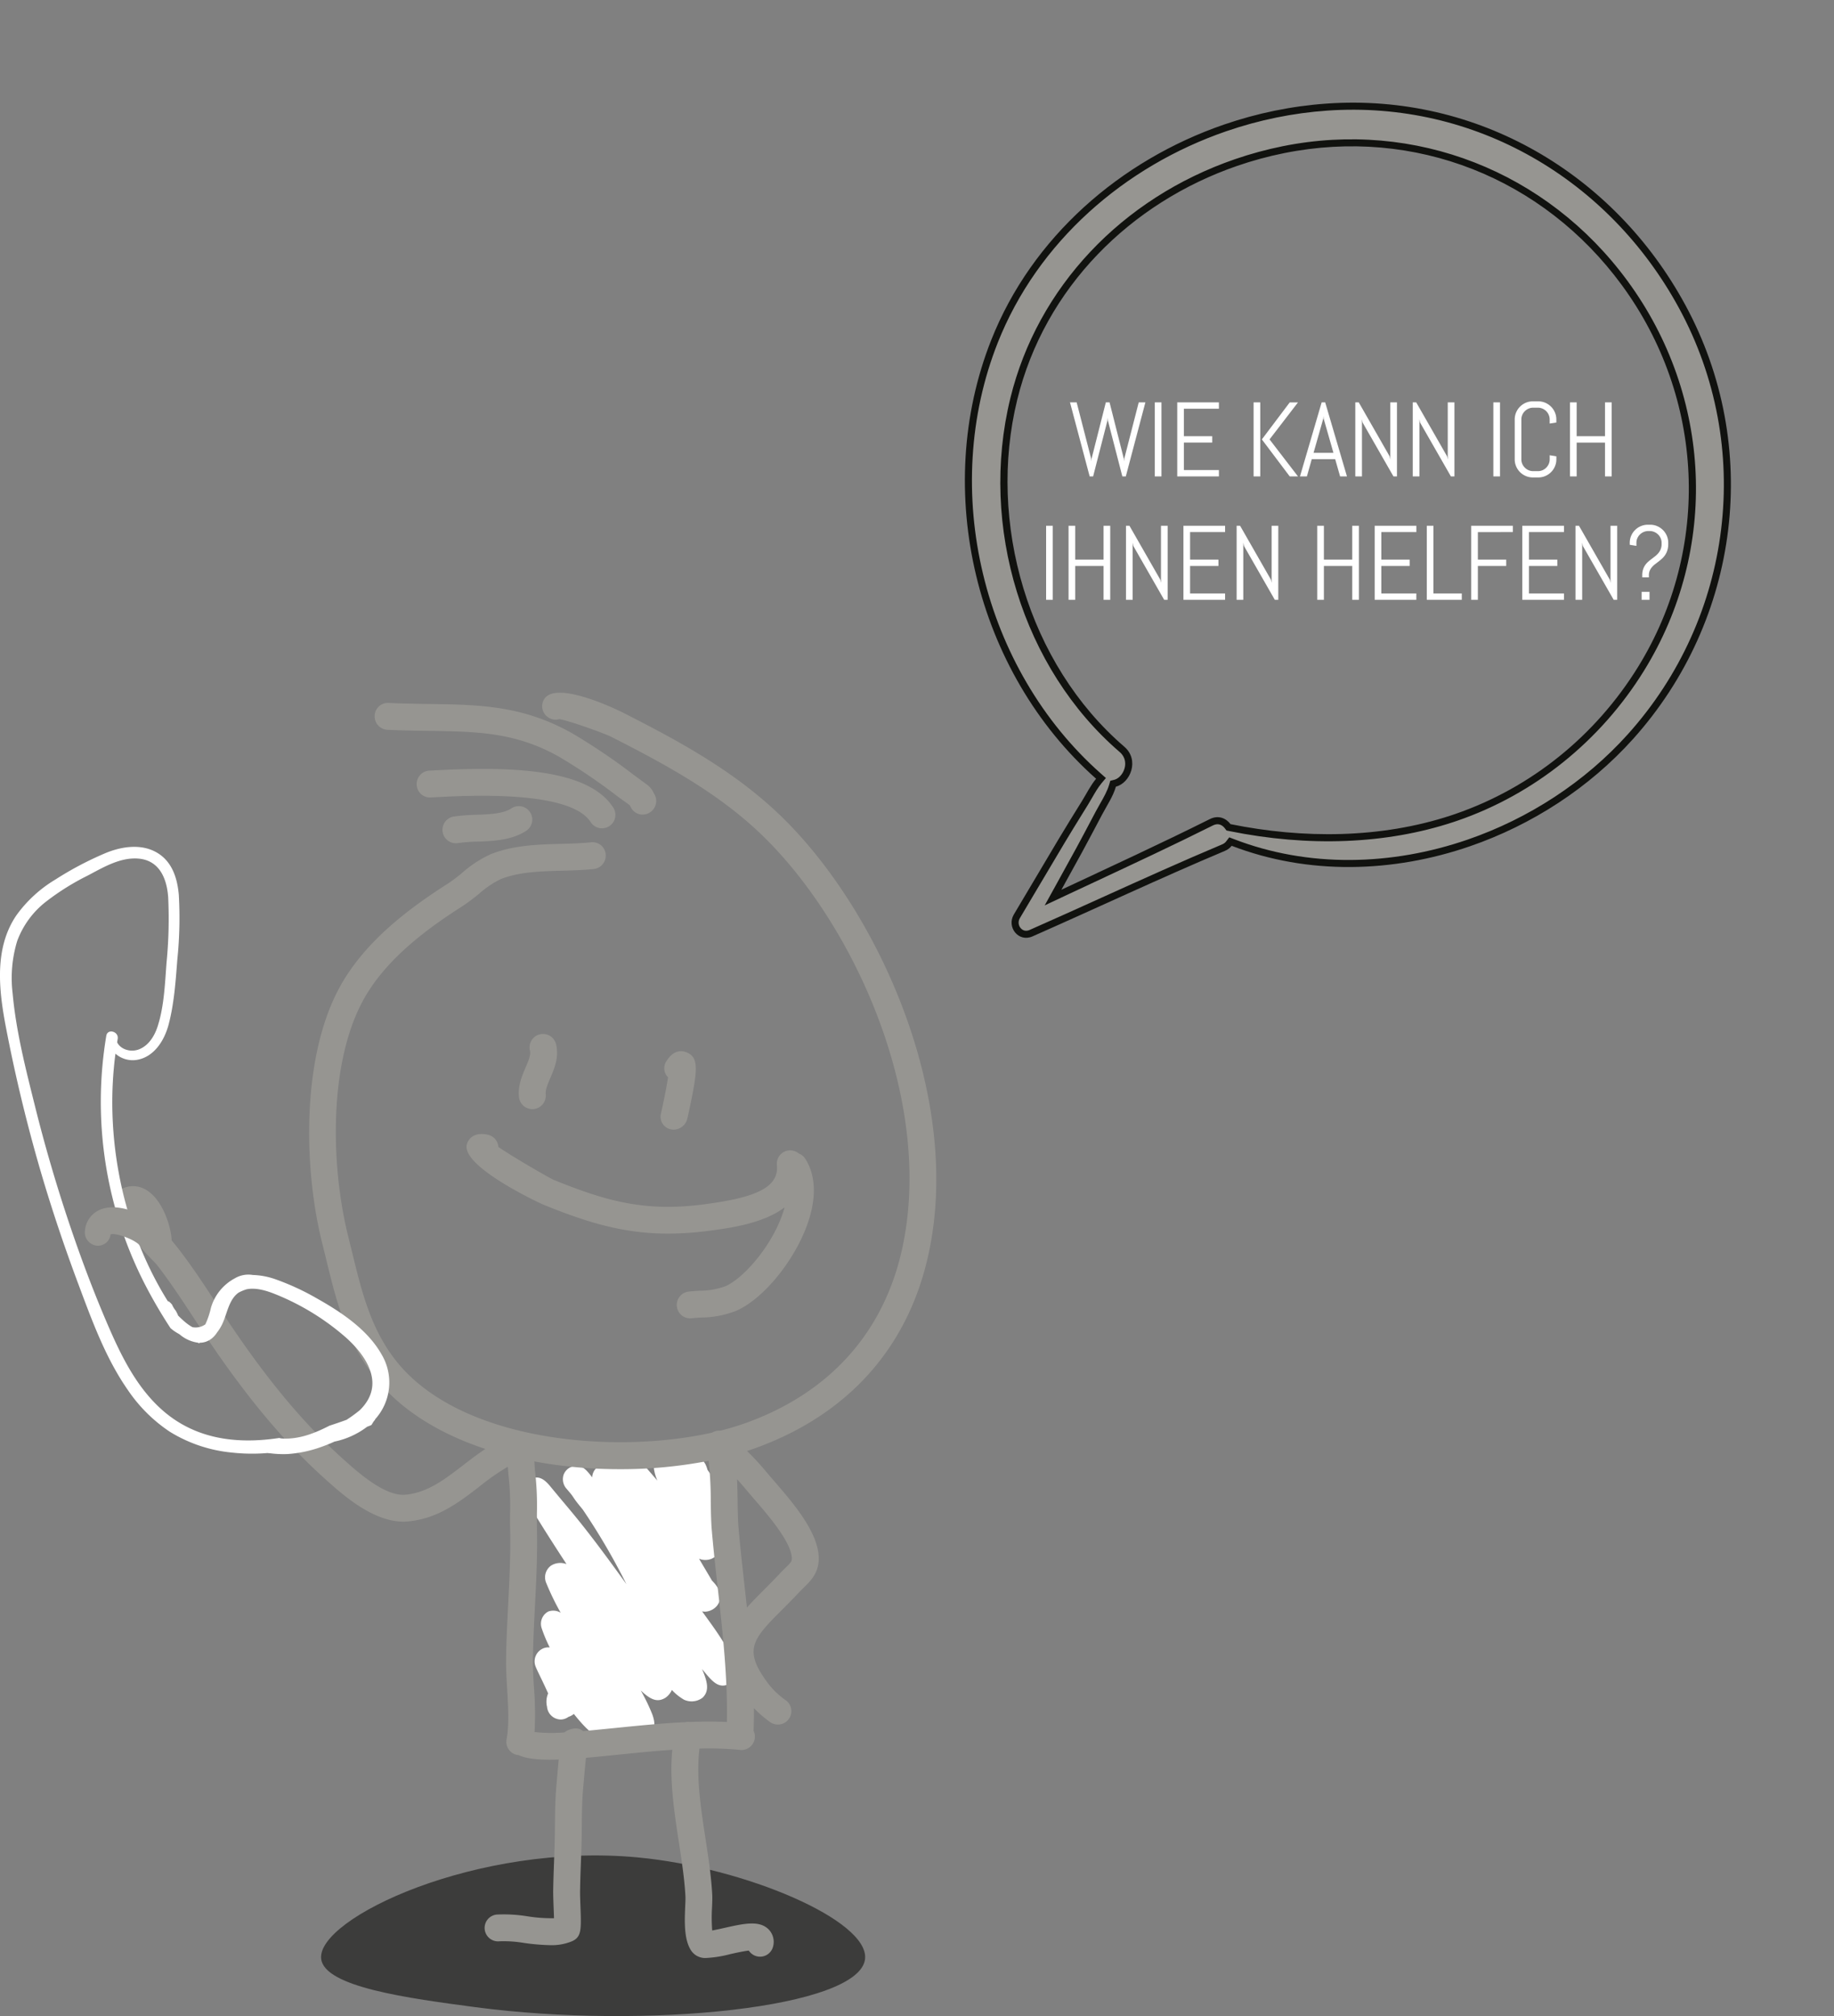 <svg xmlns="http://www.w3.org/2000/svg" width="520.32" height="571.956" viewBox="0 0 520.32 571.956">
  <rect x="0" y="0" width="520.32" height="571.956" fill="#808080" stroke="none"/>
  <defs>
    <style>
      .cls-1, .cls-2 {
        fill: #969591;
      }

      .cls-3 {
        fill: #3c3c3b;
      }

      .cls-4 {
        fill: #fff;
      }

      .cls-5, .cls-6 {
        stroke: none;
      }

      .cls-6 {
        fill: #11120f;
      }
    </style>
  </defs>
  <g id="Gruppe_2614" data-name="Gruppe 2614" transform="translate(-1229.352 -1459.841)">
    <g id="Pfad_17177" data-name="Pfad 17177" class="cls-1" transform="translate(1452.813 1537.809) rotate(-19)">
      <path class="cls-5" d="M 130.23 215.307 C 130.227 215.307 130.226 215.307 130.223 215.307 C 124.486 215.307 118.751 214.856 113.176 213.966 C 107.515 213.063 101.956 211.698 96.652 209.907 C 85.573 206.168 75.601 200.616 67.013 193.405 L 66.441 192.925 L 65.818 193.336 C 65.308 193.674 64.697 193.868 64.001 193.914 C 51.654 194.741 39.133 195.912 27.024 197.045 C 19.635 197.737 11.994 198.451 4.476 199.08 C 4.363 199.089 4.25 199.094 4.141 199.094 C 2.772 199.094 1.677 198.336 1.211 197.066 C 0.83 196.028 0.872 194.403 2.243 193.24 C 4.295 191.5 6.347 189.758 8.399 188.016 C 12.562 184.484 16.866 180.831 21.106 177.247 C 23.663 175.087 26.303 172.931 28.856 170.847 C 29.575 170.26 30.293 169.673 31.012 169.085 C 31.597 168.605 32.175 168.102 32.733 167.616 C 34.063 166.458 35.318 165.365 36.717 164.52 L 37.547 164.018 L 37.07 163.172 C 31.609 153.496 27.699 142.904 25.451 131.691 C 23.258 120.75 22.696 109.493 23.782 98.233 C 24.868 86.96 27.574 76.013 31.824 65.695 C 36.189 55.1 42.077 45.437 49.325 36.974 C 54.293 31.172 60.003 25.922 66.297 21.37 C 72.403 16.953 79.095 13.165 86.184 10.113 C 93.137 7.12 100.49 4.825 108.04 3.293 C 115.535 1.771 123.229 1 130.906 1 C 140.872 1 150.729 2.289 160.201 4.832 C 170.242 7.527 179.752 11.658 188.468 17.108 C 196.966 22.423 204.659 28.958 211.333 36.532 C 224.71 51.714 233.595 70.6 237.029 91.148 C 238.858 102.092 238.962 113.186 237.339 124.119 C 235.753 134.801 232.548 145.16 227.811 154.907 C 223.081 164.64 216.917 173.574 209.49 181.46 C 201.908 189.51 193.138 196.328 183.423 201.725 C 175.457 206.149 166.814 209.562 157.732 211.868 C 148.744 214.15 139.49 215.307 130.23 215.307 Z M 63.725 185.941 C 66.011 185.941 66.858 187.775 67.115 188.564 L 67.233 188.924 L 67.558 189.116 C 87.302 200.741 108.197 207.022 127.985 207.282 C 128.412 207.287 128.846 207.29 129.274 207.29 C 152.097 207.29 174.555 199.206 192.51 184.527 C 223.47 159.216 235.742 117.994 223.776 79.511 C 212.432 43.028 182.086 17.245 144.58 12.225 C 139.987 11.61 135.312 11.298 130.686 11.298 C 96.955 11.298 66.496 27.326 49.208 54.172 C 29.103 85.394 27.759 127.191 45.864 158.179 C 47.251 160.553 46.477 162.617 45.892 163.636 C 44.864 165.427 42.981 166.63 41.205 166.63 C 41.094 166.63 40.983 166.625 40.874 166.615 L 40.302 166.565 L 39.97 167.034 C 38.802 168.684 37.172 170.117 35.595 171.503 C 34.997 172.028 34.379 172.571 33.789 173.123 C 33.072 173.794 32.355 174.467 31.638 175.139 C 29.495 177.149 27.279 179.228 25.075 181.241 C 21.942 184.102 18.848 186.896 15.972 189.49 L 13.679 191.557 L 16.749 191.227 C 19.899 190.888 23.104 190.548 26.203 190.22 C 38.317 188.938 50.843 187.612 63.129 185.981 C 63.332 185.954 63.533 185.941 63.725 185.941 Z"/>
      <path class="cls-6" d="M 130.9 2 C 123.29 2 115.664 2.765 108.234 4.273 C 100.752 5.792 93.466 8.067 86.577 11.033 C 79.555 14.056 72.928 17.807 66.881 22.182 C 60.652 26.687 55.001 31.883 50.084 37.624 C 42.905 46.007 37.073 55.579 32.749 66.076 C 28.536 76.303 25.854 87.154 24.777 98.329 C 23.701 109.492 24.258 120.65 26.432 131.495 C 28.659 142.604 32.531 153.097 37.941 162.681 L 38.895 164.371 L 37.234 165.376 C 35.91 166.176 34.686 167.242 33.39 168.37 C 32.826 168.861 32.242 169.369 31.645 169.858 C 30.926 170.447 30.206 171.035 29.487 171.622 C 26.938 173.704 24.302 175.857 21.752 178.011 C 17.509 181.596 13.203 185.251 9.038 188.786 C 6.989 190.525 4.94 192.265 2.889 194.003 C 1.912 194.831 1.867 195.95 2.15 196.722 C 2.301 197.134 2.798 198.094 4.141 198.094 C 4.223 198.094 4.308 198.091 4.393 198.084 C 11.906 197.455 19.544 196.741 26.93 196.05 C 39.046 194.916 51.574 193.744 63.935 192.916 C 64.462 192.882 64.898 192.746 65.266 192.502 L 66.512 191.679 L 67.656 192.639 C 76.148 199.77 86.012 205.261 96.972 208.961 C 102.223 210.733 107.728 212.085 113.334 212.98 C 118.856 213.861 124.539 214.307 130.223 214.307 C 139.403 214.307 148.576 213.16 157.486 210.898 C 166.484 208.614 175.047 205.233 182.937 200.851 C 192.562 195.504 201.251 188.749 208.762 180.774 C 216.119 172.962 222.226 164.112 226.911 154.47 C 231.604 144.814 234.779 134.553 236.35 123.972 C 237.958 113.142 237.855 102.154 236.043 91.313 C 232.64 70.949 223.836 52.235 210.583 37.193 C 203.973 29.692 196.354 23.219 187.937 17.956 C 179.306 12.558 169.887 8.467 159.942 5.798 C 150.556 3.278 140.787 2.001 130.902 2 L 130.9 2 M 129.274 208.29 C 128.836 208.29 128.41 208.287 127.971 208.281 C 108.011 208.02 86.945 201.691 67.051 189.977 L 66.399 189.594 L 66.165 188.875 C 65.929 188.153 65.298 186.941 63.725 186.941 C 63.576 186.941 63.42 186.951 63.261 186.973 C 50.962 188.605 38.429 189.931 26.31 191.215 C 23.211 191.543 20.006 191.882 16.856 192.221 L 10.717 192.882 L 15.302 188.747 C 18.176 186.156 21.267 183.364 24.401 180.503 C 26.599 178.494 28.812 176.418 30.953 174.411 C 31.67 173.738 32.388 173.065 33.106 172.393 C 33.707 171.83 34.331 171.282 34.935 170.751 C 36.539 169.342 38.054 168.01 39.154 166.456 L 39.817 165.519 L 40.961 165.619 C 41.041 165.626 41.123 165.63 41.205 165.63 C 42.612 165.63 44.183 164.605 45.025 163.138 C 45.502 162.307 46.133 160.623 45 158.684 C 26.71 127.379 28.063 85.161 48.367 53.631 C 65.84 26.497 96.613 10.298 130.686 10.298 C 135.356 10.298 140.075 10.613 144.712 11.233 C 182.608 16.306 213.27 42.355 224.731 79.214 C 236.819 118.088 224.42 159.73 193.143 185.301 C 175.01 200.126 152.327 208.29 129.274 208.29 M 130.906 3.0517578125e-05 C 140.854 0.001 150.823 1.279 160.461 3.866 C 201.714 14.94 231.016 49.1 238.015 90.983 C 245.523 135.91 223.729 180.479 183.908 202.599 C 167.665 211.622 148.9 216.307 130.223 216.307 C 107.147 216.307 84.208 209.148 66.37 194.171 C 65.751 194.579 64.99 194.851 64.067 194.912 C 44.201 196.242 24.399 198.418 4.56 200.077 C 0.225 200.439 -1.55 195.144 1.596 192.477 C 7.884 187.146 14.164 181.804 20.461 176.484 C 23.733 173.719 27.064 171.024 30.378 168.311 C 32.306 166.732 34.103 164.931 36.199 163.664 C 13.756 123.902 18.752 71.134 48.565 36.323 C 69.044 12.411 99.903 -0.002 130.906 3.0517578125e-05 Z M 129.274 206.29 C 152.137 206.29 174.177 198.223 191.877 183.753 C 222.62 158.618 234.583 117.634 222.821 79.808 C 211.628 43.81 181.897 18.229 144.447 13.216 C 139.859 12.601 135.264 12.298 130.686 12.298 C 98.678 12.298 67.787 27.168 50.049 54.713 C 30.66 84.823 28.536 126.54 46.727 157.675 C 49.646 162.671 44.994 167.981 40.786 167.611 C 39.097 169.999 36.626 171.839 34.473 173.853 C 31.571 176.568 28.683 179.299 25.749 181.979 C 22.724 184.742 19.684 187.489 16.642 190.232 C 32.104 188.568 47.583 187.036 62.998 184.99 C 65.666 184.636 67.407 186.239 68.066 188.254 C 86.119 198.883 107.004 206.007 127.998 206.282 C 128.425 206.287 128.847 206.29 129.274 206.29 Z"/>
    </g>
    <g id="Gruppe_2482" data-name="Gruppe 2482" transform="translate(1229.352 1656.364)">
      <path id="Pfad_17073" data-name="Pfad 17073" class="cls-2" d="M5891.683,1131.437c-.1-3.758-2.572-12.232-7.85-14.791a7.085,7.085,0,0,0-7.518.815c-1.682,1.26-.935,3.348.325,5.03s2.182,2.27,3.863,1.01c1.257.536,3.486,5.246,3.586,7.689-.053.277-.141,1.2-.268,1.639" transform="translate(-5842.97 -975.932)"/>
      <g id="Gruppe_2479" data-name="Gruppe 2479" transform="translate(91.09 329.863)">
        <path id="Pfad_17074" data-name="Pfad 17074" class="cls-3" d="M6225.047,1776.974c-1.378,13.963-62.283,20.13-110.592,13.727-18.9-2.511-42.821-5.681-43.718-13.727-1.28-11.485,44.293-33.061,89.843-28.75C6191.182,1751.117,6226.122,1766.118,6225.047,1776.974Z" transform="translate(-6070.71 -1747.662)"/>
      </g>
      <g id="Gruppe_2480" data-name="Gruppe 2480" transform="translate(148.536 212.592)">
        <path id="Pfad_17075" data-name="Pfad 17075" class="cls-4" d="M6286.187,1442.238a3.575,3.575,0,0,1-.521-.035c-3.185-.476-6.231-3.408-9.555-7.6a4.446,4.446,0,0,1-1.533.839,3.779,3.779,0,0,1-2.118.744,3.957,3.957,0,0,1-3.953-3.592,6.1,6.1,0,0,1,.213-3.577,2.32,2.32,0,0,1,.1-.223c-.789-1.781-1.786-3.845-2.293-4.891-1.234-2.555-1.458-3.016-1.537-3.88a4.009,4.009,0,0,1,2.281-3.944,3.763,3.763,0,0,1,2-.332,40.738,40.738,0,0,1-2.3-5.491,3.943,3.943,0,0,1,1.846-4.683,4.025,4.025,0,0,1,3.557.328,74.61,74.61,0,0,1-4.172-8.627,4.1,4.1,0,0,1,1.4-4.718,4.928,4.928,0,0,1,4.426-.456c-3.959-6.062-7.953-12.278-11.647-18.569a4.017,4.017,0,0,1,1.026-5.244c2.961-2.058,5.075.571,6.469,2.307l2.664,3.2c2.1,2.49,4.192,4.991,6.21,7.545,4.039,5.1,8.271,10.889,12.265,16.431a186.9,186.9,0,0,0-12.388-21.168c-.565-.679-1.126-1.364-1.667-2.058-.382-.486-.729-1-1.076-1.513l-.427-.615c-.481-.591-.968-1.176-1.464-1.746a4.042,4.042,0,0,1-.789-3.914,3.808,3.808,0,0,1,3-2.451c2.4-.367,3.606,1.245,5.05,3.111.02.03.04.054.06.084a3.821,3.821,0,0,1,1.727-3.071c1.106-.724,2.769-.432,4.093.3a3.743,3.743,0,0,1,3.264-4.742c.834-.079,2.63-.278,5.136,3.473l1.121,1.295q1.569,1.823,3.145,3.646a13.517,13.517,0,0,1-.913-3.006,4.04,4.04,0,0,1,2.109-4.247,3.58,3.58,0,0,1,2.267-.357,3.707,3.707,0,0,1,1.627-2.644c3.5-2.188,5.814,1.344,8.474,5.482a8.218,8.218,0,0,1,.659,1.712c.288.422.575.838.858,1.255,2.148,3.135,4.291,6.271,6.151,9.584.7,1.191,1.5,4.014-.585,5.829a3.767,3.767,0,0,1-2.753.913,12.061,12.061,0,0,1,.287,3.572,4.586,4.586,0,0,1-2.957,4.157,4.679,4.679,0,0,1-3.4-.08l3.677,6.211c3.18,3.16,2.564,5.526,1.528,6.995a4.677,4.677,0,0,1-3.335,1.816,4.3,4.3,0,0,1-1-.089c.343.476.689.952,1.031,1.429,3.141,4.331,6.386,8.806,8.385,14.089a4.227,4.227,0,0,1-1.6,4.966c-3.012,1.721-4.982-.68-7.294-3.468l-.551-.66c1.722,3.919,2.045,6.281.188,8.126a5.155,5.155,0,0,1-5.253.6,14.48,14.48,0,0,1-3.473-2.783,5.357,5.357,0,0,1-1.821,2.212c-2.192,1.349-4.082.724-7-2.059l.1.194a53.734,53.734,0,0,1,3.166,6.593c.709,1.9,1.141,4.51-.849,6.181a4.133,4.133,0,0,1-4.574.357,25.965,25.965,0,0,1-2.8-1.93,4.044,4.044,0,0,1-.675,1.319A4.3,4.3,0,0,1,6286.187,1442.238Zm-15.479-33.06-2.883,2.366Z" transform="translate(-6261.842 -1357.482)"/>
      </g>
      <g id="Gruppe_2481" data-name="Gruppe 2481" transform="translate(37.994)">
        <path id="Pfad_17076" data-name="Pfad 17076" class="cls-2" d="M6078.374,685.885c-13.315-13.142-29.145-21.724-45.556-30.073-.188-.094-18.956-9.569-22.4-3.79a3.807,3.807,0,0,0,1.314,5.224,3.718,3.718,0,0,0,2.986.4c2.927.451,13.008,4.137,14.649,4.966,15.851,8.062,31.12,16.326,43.656,28.7,25.688,25.355,48.091,74.791,39.013,116.462-5.169,23.718-20.4,40.818-44.062,49.445a76.165,76.165,0,0,1-7.6,2.3,3.655,3.655,0,0,0-1.385.147,3.82,3.82,0,0,0-.9.4c-28.546,6.37-71.937,2.3-89.8-20.543-7.074-9.054-9.614-19.462-12.3-30.48l-1.115-4.544c-4.946-19.63-5.716-49.053,4.3-67.25,6.475-11.762,18.49-20.414,28.238-26.64a53.591,53.591,0,0,0,4.5-3.373,27.676,27.676,0,0,1,6.176-4.187c5.189-2.074,11.375-2.237,17.358-2.4,3.076-.084,6.122-.169,9.059-.476a3.819,3.819,0,0,0,3.388-4.192,3.746,3.746,0,0,0-4.192-3.388c-2.738.288-5.586.362-8.463.442-6.648.179-13.523.362-19.978,2.942a32.872,32.872,0,0,0-8.131,5.328,45.58,45.58,0,0,1-3.825,2.887c-10.507,6.707-23.51,16.113-30.813,29.388-11,20-10.309,51.752-5.01,72.781l1.106,4.49c2.888,11.837,5.616,23.018,13.7,33.367,7.513,9.611,18.738,16.274,31.476,20.478-2.2,1.446-4.279,3.045-6.313,4.615-5.214,4.019-10.14,7.814-16.361,8.364-5.784.575-13.608-6.464-17.358-9.823-10.453-9.336-20.141-20.692-30.5-35.738-1.91-2.778-3.761-5.606-5.611-8.429-3.429-5.229-6.965-10.636-10.884-15.711-.481-.62-1.975-2.5-2.872-3.428-.64-.655-2.246-2.276-2.956-3.139.109-.194-4.923-3.221-5.146-2.823-1.126,2-2.188,3.894-1.463,5.982.709,2.034,2.436,3.909,4.792,6.335.66.68,1.265,1.28,1.612,1.731,3.741,4.842,7.2,10.12,10.542,15.23,1.881,2.872,3.766,5.745,5.706,8.567,10.716,15.563,20.786,27.355,31.7,37.1,4.668,4.177,13.176,11.787,21.843,11.787.422,0,.843-.02,1.265-.055,8.438-.744,14.491-5.407,20.34-9.922a68.208,68.208,0,0,1,8.03-5.605c.082,1.165.157,2.136.2,2.495a76.4,76.4,0,0,1,.442,10.661c-.01,1.637-.015,3.269.02,4.9.15,6.98-.213,14.119-.561,21.024-.268,5.229-.531,10.462-.595,15.706-.03,2.55.134,5.373.307,8.275.292,5.016.6,10.2-.164,14.272a3.813,3.813,0,0,0,3.041,4.45,3.75,3.75,0,0,0,.408.051c.019.009.035.02.054.028,1.969.9,4.921,1.26,8.8,1.26q1.191,0,2.5-.045c-.158,1.589-.3,3.18-.435,4.768l-.228,2.594c-.348,3.84-.388,7.694-.422,11.544l-.015,1.543c-.03,2.9-.134,5.8-.243,8.7-.094,2.649-.193,5.3-.233,7.948-.02,1.161.044,2.887.109,4.648.044,1.141.1,2.3.119,3.269a43,43,0,0,1-7.536-.541,41.363,41.363,0,0,0-8.746-.491,3.812,3.812,0,1,0,.824,7.58,34.462,34.462,0,0,1,6.975.471,60.489,60.489,0,0,0,7.387.63,15.027,15.027,0,0,0,6.266-1.136c2.659-1.235,2.585-3.284,2.327-10.066-.059-1.612-.119-3.185-.1-4.247.039-2.6.134-5.194.228-7.789.109-2.966.218-5.928.249-8.895l.014-1.553c.03-3.641.06-7.293.392-10.924l.229-2.624c.175-2.017.353-4.027.562-5.92q1.693-.145,3.505-.321l5.8-.58c4.886-.5,10.056-1.022,15.187-1.369-.842,8.524.533,17.528,1.874,26.282.824,5.4,1.6,10.492,1.851,15.3.035.68-.015,1.662-.064,2.788-.173,4.177-.4,9.371,1.658,12.546a4.785,4.785,0,0,0,4.444,2.133,33.089,33.089,0,0,0,6.624-1.071c1.433-.323,3.779-.848,5.313-1.022a3.809,3.809,0,0,0,6.92-1.27,5.045,5.045,0,0,0-1.31-4.757c-2.644-2.625-7.03-1.637-12.591-.387-1.012.228-2.341.526-3.4.714a47.751,47.751,0,0,1-.044-6.563c.06-1.414.1-2.649.06-3.5-.268-5.189-1.111-10.715-1.93-16.058-1.325-8.675-2.691-17.611-1.694-25.489a90.089,90.089,0,0,1,11.5.387,3.805,3.805,0,0,0,3.844-5.426q.116-3.208.092-6.429a34.087,34.087,0,0,0,4.641,3.987,3.812,3.812,0,0,0,4.5-6.151,22.181,22.181,0,0,1-4.937-4.623c-7.471-9.828-4.574-12.735,4.038-21.372,1.484-1.488,3.066-3.076,4.693-4.817l1.27-1.275c2.054-2,4.6-4.49,4.137-9.346-.674-7.05-7.535-14.972-12.541-20.757l-2.212-2.585a77.757,77.757,0,0,0-5.533-6.014q1.326-.43,2.6-.891c26.238-9.57,43.145-28.58,48.895-54.982C6129.139,765.062,6105.51,712.674,6078.374,685.885Zm-26.645,256.269a3.759,3.759,0,0,0-1.262.056c-6.619.309-13.357.99-19.644,1.627l-6.369.63c-1.041.1-2.019.19-2.948.27a4.539,4.539,0,0,0-.709-.443c-1.329-.673-3.329-.165-4.625.821a43.271,43.271,0,0,1-8.456-.112,92.135,92.135,0,0,0-.175-12.655c-.164-2.714-.322-5.353-.292-7.739.06-5.14.323-10.274.585-15.414.357-7.034.724-14.312.57-21.565-.035-1.568-.03-3.135-.02-4.7a83.741,83.741,0,0,0-.511-11.723c-.045-.367-.109-1.344-.184-2.46-.012-.173-.023-.341-.035-.508a133.016,133.016,0,0,0,24.329,2.2,130.6,130.6,0,0,0,25.12-2.37,101.248,101.248,0,0,1,.6,11.5c.044,2.967.089,5.809.3,8.24.471,5.452,1.082,10.949,1.7,16.47,1.391,12.5,2.818,25.39,2.579,37.882C6058.871,941.991,6055.323,942.013,6051.729,942.155Zm18.236-63.295c3.845,4.435,10.28,11.861,10.721,16.495.109,1.131-.035,1.369-1.87,3.16-.481.471-.993.967-1.513,1.523-1.573,1.682-3.1,3.21-4.529,4.648-1.692,1.7-3.338,3.348-4.809,5.02q-.339-3.15-.688-6.275c-.61-5.457-1.211-10.894-1.683-16.281-.2-2.277-.233-4.926-.272-7.7-.03-1.988-.062-4.068-.151-6.15.882.963,1.737,1.947,2.473,2.836Z" transform="translate(-5894.052 -650.155)"/>
        <path id="Pfad_17077" data-name="Pfad 17077" class="cls-2" d="M6124.883,667.418c4.077.194,7.927.248,11.619.3,13.761.2,24.625.352,37,7.3a165.2,165.2,0,0,1,16.708,11.316l3.428,2.475c.07.139.452.848.536.977a3.641,3.641,0,0,0,3.1,1.687,3.857,3.857,0,0,0,3.225-5.988,6.1,6.1,0,0,0-1.91-2.461l-3.85-2.828a172.132,172.132,0,0,0-17.5-11.822c-14.059-7.9-26.367-8.076-40.614-8.28-3.617-.054-7.382-.109-11.375-.293a3.738,3.738,0,0,0-3.983,3.627A3.805,3.805,0,0,0,6124.883,667.418Z" transform="translate(-6052.966 -656.899)"/>
        <path id="Pfad_17078" data-name="Pfad 17078" class="cls-2" d="M6210.324,737.184a3.808,3.808,0,1,0,6.42-4.1c-7.193-11.256-29.651-11.673-50.611-10.586l-1.548.079a3.81,3.81,0,0,0-3.617,3.994,3.736,3.736,0,0,0,3.994,3.617l1.562-.08C6175.941,729.619,6204.555,728.145,6210.324,737.184Z" transform="translate(-6080.741 -700.477)"/>
        <path id="Pfad_17079" data-name="Pfad 17079" class="cls-2" d="M6204.852,757.965c-2.392,1.533-6.24,1.672-9.967,1.811a53.114,53.114,0,0,0-6.39.5,3.811,3.811,0,0,0,1.24,7.521,44,44,0,0,1,5.433-.407c4.524-.169,9.648-.357,13.791-3.006a3.811,3.811,0,1,0-4.107-6.419Z" transform="translate(-6097.766 -725.142)"/>
        <path id="Pfad_17080" data-name="Pfad 17080" class="cls-2" d="M6391.23,1006.388a3.622,3.622,0,0,0,2.951,4.316,3.4,3.4,0,0,0,.734.079,4.086,4.086,0,0,0,3.851-3.2c3.056-13.9,3.393-17.3-.309-18.767-1.25-.486-3.65-.809-5.744,2.694a3.6,3.6,0,0,0,.56,4.41c-.268,1.835-.823,4.911-1.95,10.031Z" transform="translate(-6241.739 -886.819)"/>
        <path id="Pfad_17081" data-name="Pfad 17081" class="cls-2" d="M6257.4,990.156a3.812,3.812,0,0,0,3.785,3.413,3.679,3.679,0,0,0,.4-.02,3.813,3.813,0,0,0,3.393-4.187c-.133-1.25.571-2.9,1.315-4.639,1.131-2.644,2.535-5.933,1.612-9.6a3.81,3.81,0,1,0-7.391,1.855c.3,1.181-.442,2.912-1.231,4.752C6258.244,984.173,6257.064,986.941,6257.4,990.156Z" transform="translate(-6148.153 -875.433)"/>
        <path id="Pfad_17082" data-name="Pfad 17082" class="cls-2" d="M6217.044,1070.361a3.807,3.807,0,0,0-2.981-3.463c-4.45-.967-5.666,1.756-5.929,2.615-1.995,6.38,21.229,17.041,21.472,17.14,12.763,5.209,23.047,8.3,35.588,8.3a89.408,89.408,0,0,0,11.713-.818c5.726-.755,15.3-2.02,21.329-6.626-.073.274-.148.543-.226.8-2.813,9.376-11.033,19.115-16.51,21.555a21.344,21.344,0,0,1-7.3,1.285c-1.047.065-2.088.134-3.13.243a3.811,3.811,0,0,0,.8,7.58c.933-.1,1.871-.159,2.809-.218a27.8,27.8,0,0,0,9.926-1.935c8.151-3.631,17.443-15.438,20.7-26.317,1.994-6.647,1.587-12.452-1.187-16.783a3.752,3.752,0,0,0-1.852-1.507,3.854,3.854,0,0,0-2.81-.864,3.814,3.814,0,0,0-3.394,4.187c.725,6.861-7.536,9.376-20.638,11.107-16.4,2.153-27.314-.675-42.792-6.985C6231.014,1078.874,6221.529,1073.432,6217.044,1070.361Z" transform="translate(-6113.649 -941.5)"/>
      </g>
      <path id="Pfad_17083" data-name="Pfad 17083" class="cls-4" d="M5872.62,959.847a2.873,2.873,0,0,0,.421-.21l.011-.015c.137-.217.271-.436.4-.655a4.516,4.516,0,0,1,.58-.758c.008-.05.019-.1.023-.151a15.576,15.576,0,0,0,1.792-18.505c-4.031-7.074-11.574-12.028-18.508-15.917a70.837,70.837,0,0,0-11.276-5.217,21.252,21.252,0,0,0-6.7-1.315,7.538,7.538,0,0,0-5.1.952,13.818,13.818,0,0,0-6.779,8.373,23.6,23.6,0,0,1-1.577,4.677,4.718,4.718,0,0,1-3.637.809,7.984,7.984,0,0,1-.739-.426c-.016-.027-.032-.054-.049-.08l-.018.037a15.652,15.652,0,0,1-1.629-1.261c-.573-.5-1.125-1.021-1.659-1.562q-.088-.2-.156-.4c-.161-.312-.319-.625-.479-.936a7.479,7.479,0,0,1-1.083-1.76,5.134,5.134,0,0,0-.7-.736,1.065,1.065,0,0,0-.5-.24c-10.057-16.057-15.315-35.279-15.733-54.071a106.511,106.511,0,0,1,.871-16.159,7.384,7.384,0,0,0,6.044,1.764c4.941-.8,7.85-5.541,9.032-10,1.575-5.935,2.008-12.36,2.479-18.465a115.434,115.434,0,0,0,.427-18.256c-.379-4.571-1.762-9.24-5.827-11.845-4.509-2.888-10.267-2.042-14.947-.112a94.329,94.329,0,0,0-14.258,7.518,37.073,37.073,0,0,0-11.012,10.086c-6.427,9.383-5.018,21.342-3,31.884q3.6,18.751,8.794,37.156c3.4,12.022,7.343,23.89,11.723,35.591,3.843,10.268,7.705,20.965,14.015,30.026a43.367,43.367,0,0,0,11.94,11.9,40.782,40.782,0,0,0,17.345,5.89,52.49,52.49,0,0,0,10.335.167c.324.029.65.053.972.086a29.19,29.19,0,0,0,4.737.2,35.152,35.152,0,0,0,9.413-1.957q2-.7,3.94-1.581l.133-.029a22.941,22.941,0,0,0,9.109-4.177Zm-3.723-3.734q-1.414,1.106-2.925,2.076c-1.592.582-3.213,1.14-4.854,1.671-4.164,2.135-8.533,3.876-13.3,3.65a4.13,4.13,0,0,1-.961-.162c-12.111,1.844-24.264.409-33.9-8.572-6.75-6.289-10.934-14.743-14.551-23.093-4.385-10.125-8.243-20.5-11.712-30.97q-5.142-15.521-9.1-31.4c-2.613-10.49-5.4-21.289-6.366-32.082a36.125,36.125,0,0,1,1.284-14.845,25.13,25.13,0,0,1,8.262-11.253,70.369,70.369,0,0,1,11.786-7.354c4.383-2.31,9.19-5.219,14.338-4.8,6,.492,8.1,5.7,8.459,11.005a127.653,127.653,0,0,1-.459,18.441c-.462,5.984-.689,12.6-2.592,18.328-.893,2.688-2.625,5.442-5.438,6.415-2.18.753-4.954,0-5.991-2.06.053-.326.1-.653.155-.978.363-2.111-2.87-3.017-3.232-.891a113.372,113.372,0,0,0,11.24,71.065,136.667,136.667,0,0,0,6.984,11.892,12.1,12.1,0,0,0,1.423,1.072c.372.235.742.451,1.112.659a10.142,10.142,0,0,0,5.188,2.382l.477.192c.01-.056.019-.112.028-.169a5.469,5.469,0,0,0,3.729-1.44,6.9,6.9,0,0,0,1.25-1.483,12.645,12.645,0,0,0,1.577-2.622c1.295-2.851,1.809-6.806,4.56-8.692a12.11,12.11,0,0,1,2.317-.95l.014,0c2.605-.5,5.576.421,7.9,1.347a69.858,69.858,0,0,1,20.061,12.252c4.878,4.314,10.152,11.236,6.308,17.873a13.276,13.276,0,0,1-2.373,2.956C5869.373,955.735,5869.147,955.917,5868.9,956.113Z" transform="translate(-5767.642 -751.919)"/>
      <path id="Pfad_17084" data-name="Pfad 17084" class="cls-2" d="M5868.527,1141.122c-2.754-2.559-10.544-6.715-16.063-4.731a7.085,7.085,0,0,0-4.674,5.944,3.815,3.815,0,0,0,3.125,4.39,3.58,3.58,0,0,0,4.121-3.16c1.262-.524,6.188,1.175,8,2.813.162.231.761.941.984,1.337" transform="translate(-5823.675 -989.886)"/>
    </g>
    <path id="Pfad_17225" data-name="Pfad 17225" class="cls-4" d="M45.31,29h-.981L40.241,13.194l-.059-.82-.088.82L36.037,29h-.981L29.475,7.994h1.89L35.48,23.961l.059.776.059-.776L39.641,7.994H40.7l4.043,15.967.059.776.073-.776,4.1-15.967h1.89Zm8.225,0V7.994h1.89V29ZM59.9,29V7.994H71.72V9.8H61.788V17.6H69.83v1.8H61.788V27.2H71.72V29Zm31.918,0-7.91-10.5,7.91-10.5H94.16L86.089,18.5,94.16,29ZM81.563,29V7.994h1.89V29Zm23.151-4.893h-6.65L96.687,29H94.724l6.152-21.006h1L108.054,29h-1.948Zm-6.138-1.8h5.64l-2.769-9.683-.059-.776-.059.776ZM121.245,29l-8.76-15.293-.176-.908V29h-1.89V7.994h.981l8.76,15.308.19.894V7.994h1.89V29Zm16.3,0-8.76-15.293-.176-.908V29h-1.89V7.994h.981l8.76,15.308.19.894V7.994h1.89V29Zm12.04,0V7.994h1.89V29Zm17.878-4.863a5.029,5.029,0,0,1-.4,2.007,5.177,5.177,0,0,1-2.747,2.747,5.029,5.029,0,0,1-2.007.4h-1.494a5.081,5.081,0,0,1-2.014-.4,5.158,5.158,0,0,1-2.754-2.747,5.029,5.029,0,0,1-.4-2.007V12.857a5.029,5.029,0,0,1,.4-2.007A5.158,5.158,0,0,1,158.794,8.1a5.082,5.082,0,0,1,2.014-.4H162.3a5.029,5.029,0,0,1,2.007.4,5.177,5.177,0,0,1,2.747,2.747,5.029,5.029,0,0,1,.4,2.007v.85l-1.89.293V12.857a3.259,3.259,0,0,0-.264-1.311,3.375,3.375,0,0,0-1.78-1.78,3.259,3.259,0,0,0-1.311-.264H160.9a3.259,3.259,0,0,0-1.311.264,3.489,3.489,0,0,0-1.069.718,3.338,3.338,0,0,0-.725,1.062,3.259,3.259,0,0,0-.264,1.311V24.137a3.259,3.259,0,0,0,.264,1.311,3.429,3.429,0,0,0,1.794,1.794,3.259,3.259,0,0,0,1.311.264h1.318a3.259,3.259,0,0,0,1.311-.264,3.338,3.338,0,0,0,1.062-.725,3.489,3.489,0,0,0,.718-1.069,3.259,3.259,0,0,0,.264-1.311V22.994l1.89.308ZM181.265,29V19.405h-8.042V29h-1.89V7.994h1.89V17.6h8.042V7.994h1.89V29ZM22.7,64V42.994h1.89V64ZM39,64V54.405H30.954V64h-1.89V42.994h1.89V52.6H39V42.994h1.89V64Zm17.19,0-8.76-15.293L47.25,47.8V64H45.36V42.994h.981L55.1,58.3l.19.894v-16.2h1.89V64Zm5.471,0V42.994H73.477v1.8H63.546V52.6h8.042v1.8H63.546V62.2h9.932V64Zm25.92,0-8.76-15.293L78.64,47.8V64h-1.89V42.994h.981L86.492,58.3l.19.894v-16.2h1.89V64Zm21.972,0V54.405h-8.042V64h-1.89V42.994h1.89V52.6h8.042V42.994h1.89V64Zm6.364,0V42.994h11.821v1.8H117.8V52.6h8.042v1.8H117.8V62.2h9.932V64ZM130.7,64V42.994h1.89V62.2h8.042V64Zm14.494-19.2V52.6h8.042v1.8h-8.042V64H143.3V42.994h11.821v1.8ZM157.8,64V42.994h11.821v1.8h-9.932V52.6h8.042v1.8h-8.042V62.2h9.932V64Zm25.92,0-8.76-15.293-.176-.908V64h-1.89V42.994h.981l8.76,15.308.19.894v-16.2h1.89V64Zm7.932,0V61.744h2.241V64Zm2.065-6.357h-1.89v-.571a5.44,5.44,0,0,1,.234-1.685,4.6,4.6,0,0,1,.623-1.26,5.537,5.537,0,0,1,.879-.967q.491-.425,1.011-.813t1.011-.784a5.753,5.753,0,0,0,.879-.879,3.865,3.865,0,0,0,.857-2.549v-.278a3.259,3.259,0,0,0-.264-1.311,3.338,3.338,0,0,0-.725-1.062,3.489,3.489,0,0,0-1.069-.718,3.259,3.259,0,0,0-1.311-.264h-.41a3.259,3.259,0,0,0-1.311.264,3.489,3.489,0,0,0-1.069.718,3.338,3.338,0,0,0-.725,1.062,3.259,3.259,0,0,0-.264,1.311v.85l-1.89-.308v-.542a5.029,5.029,0,0,1,.4-2.007,5.158,5.158,0,0,1,2.754-2.747,5.081,5.081,0,0,1,2.014-.4h.6a5.029,5.029,0,0,1,2.007.4,5.177,5.177,0,0,1,2.747,2.747,5.029,5.029,0,0,1,.4,2.007v.278a6.043,6.043,0,0,1-.234,1.772,5.186,5.186,0,0,1-.623,1.348,5.693,5.693,0,0,1-.879,1.04q-.491.454-1.011.85t-1.011.776a5.954,5.954,0,0,0-.879.835,3.837,3.837,0,0,0-.623,1.011,3.342,3.342,0,0,0-.234,1.3Z" transform="translate(1503.442 1566)"/>
  </g>
</svg>

